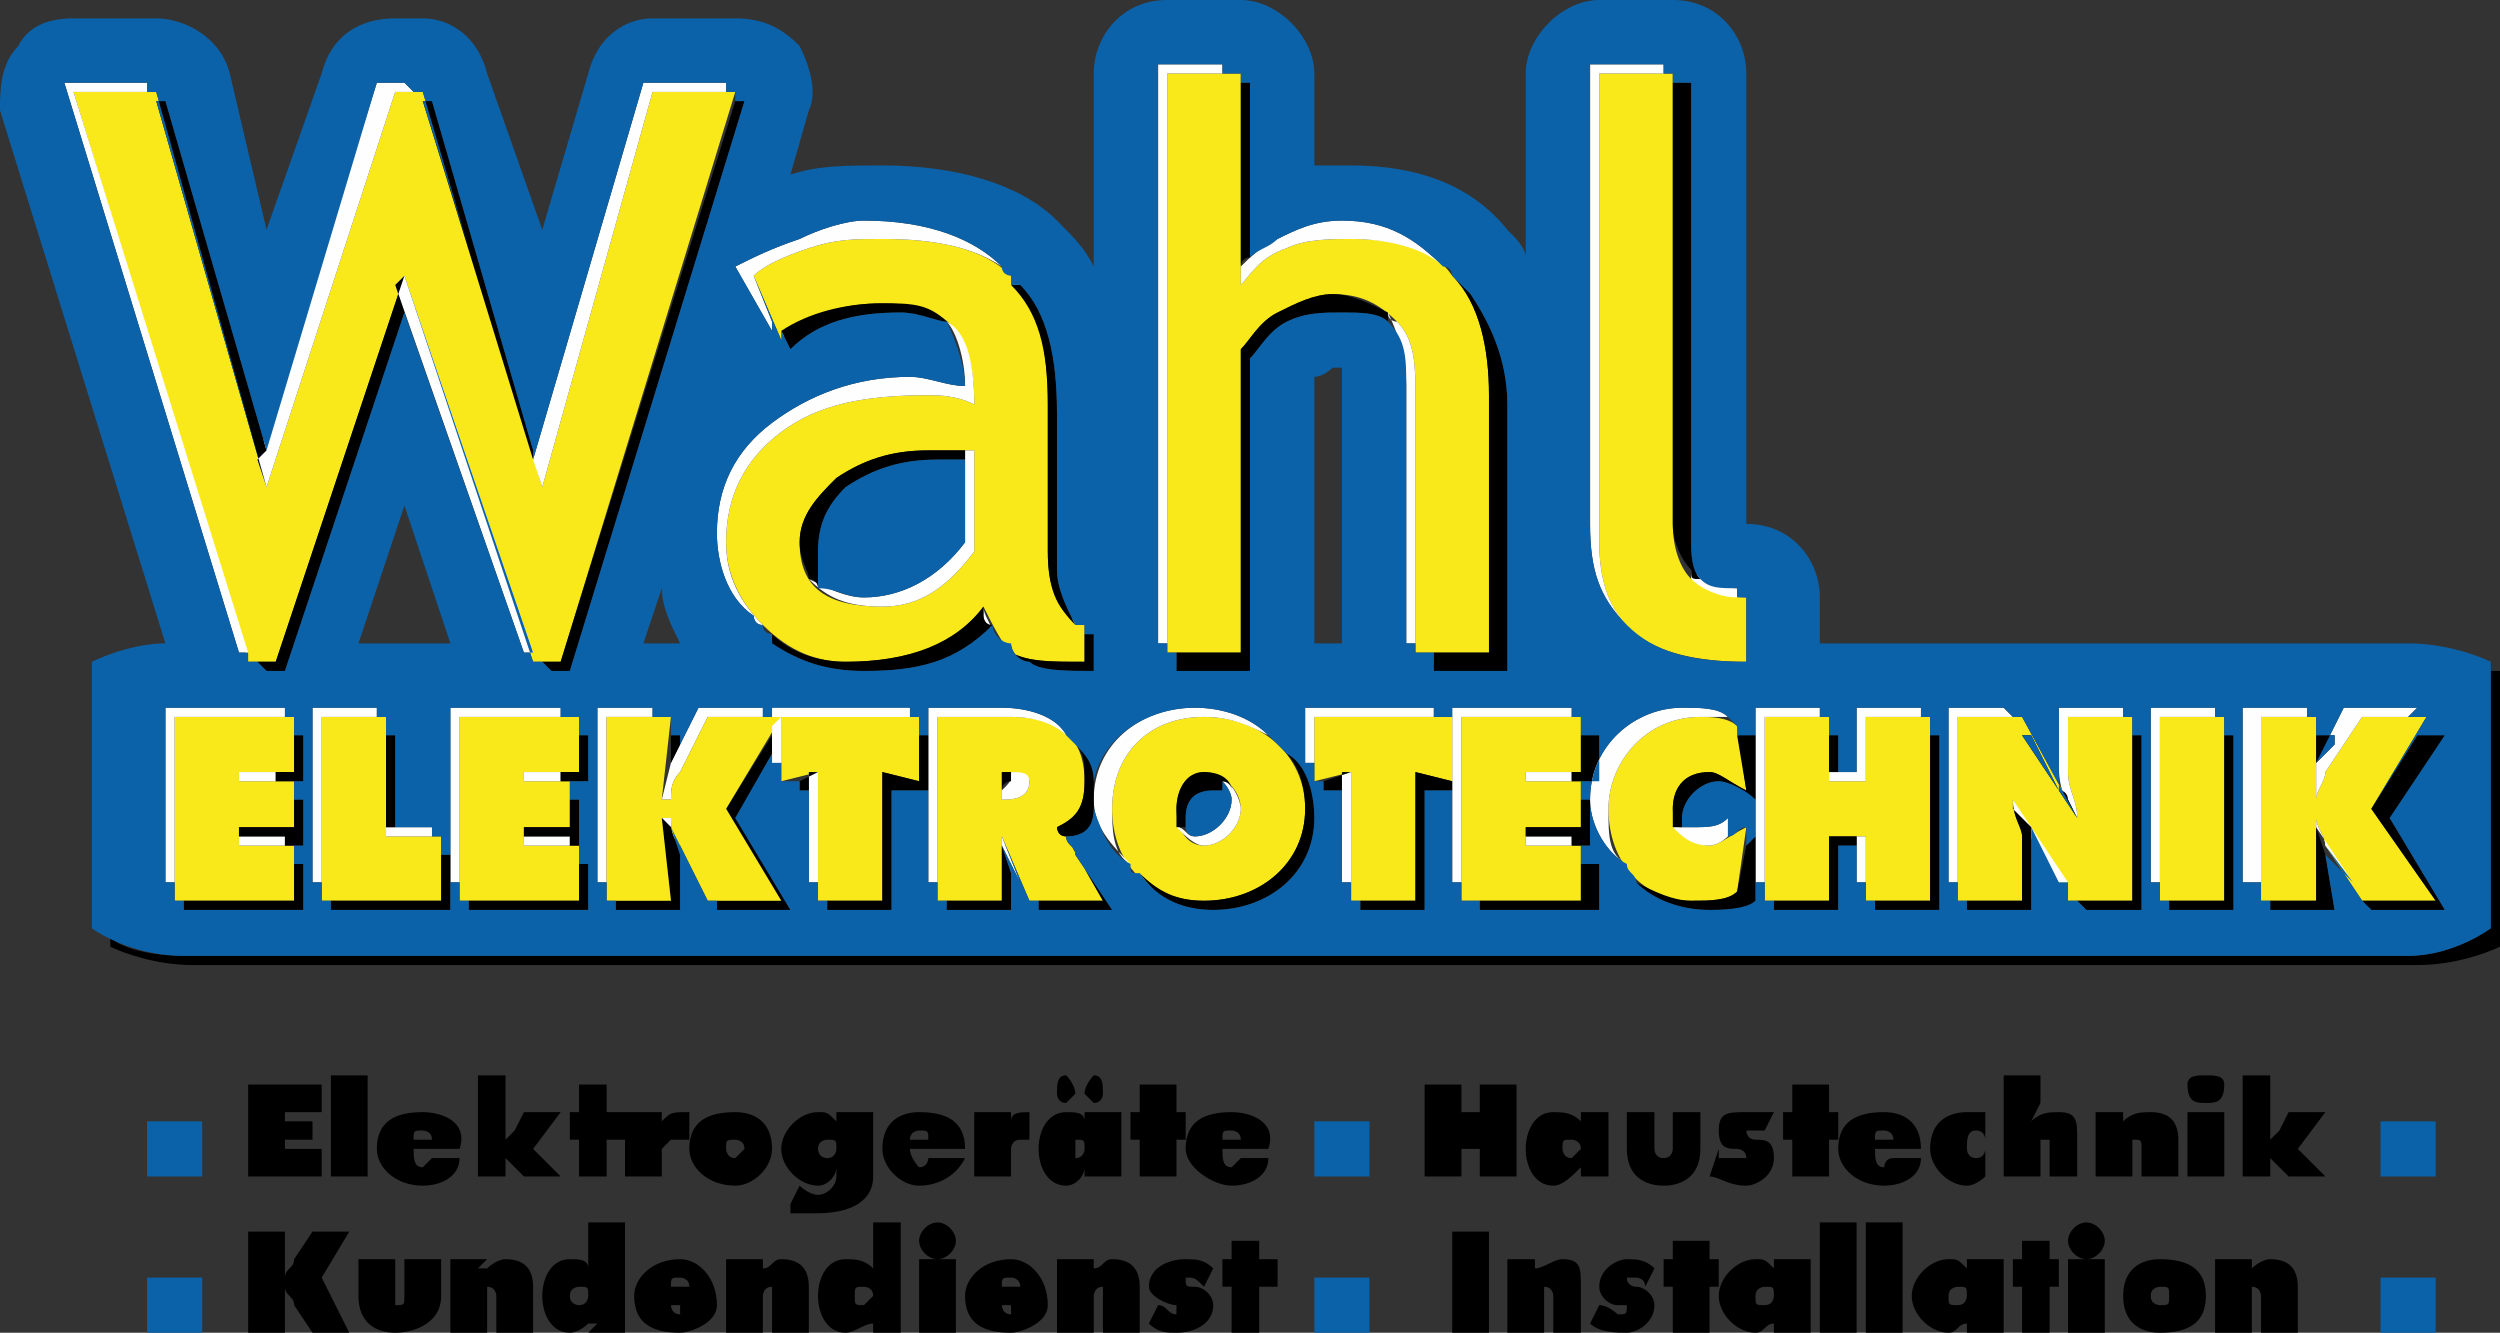 <?xml version="1.0" encoding="UTF-8"?>
<!DOCTYPE svg PUBLIC "-//W3C//DTD SVG 1.1//EN" "http://www.w3.org/Graphics/SVG/1.1/DTD/svg11.dtd">
<!-- Creator: CorelDRAW X7 -->
<svg xmlns="http://www.w3.org/2000/svg" xml:space="preserve" width="272px" height="145px" version="1.1" style="shape-rendering:geometricPrecision; text-rendering:geometricPrecision; image-rendering:optimizeQuality; fill-rule:evenodd; clip-rule:evenodd"
viewBox="0 0 272 145"
 xmlns:xlink="http://www.w3.org/1999/xlink">
 <rect x="0" y="0" width="272" height="145" fill="#333333" stroke="none"/>
 <defs>
  <style type="text/css">
   <![CDATA[
    .fil3 {fill:#FEFEFE;fill-rule:nonzero}
    .fil2 {fill:black;fill-rule:nonzero}
    .fil0 {fill:black;fill-rule:nonzero}
    .fil1 {fill:#F9E91A;fill-rule:nonzero}
    .fil4 {fill:#0B62A9;fill-rule:nonzero}
   ]]>
  </style>
 </defs>
 <g id="Ebene_x0020_1">
  <g id="_799642736">
   <path class="fil0" d="M271 73l0 28c0,0 -4,3 -9,3 -6,0 -237,0 -242,0 -4,0 -7,-1 -8,-2l0 1c0,0 4,2 9,2 5,0 237,0 242,0 5,0 9,-2 9,-2l0 -30c0,0 0,0 -1,0z"/>
   <g>
    <polygon class="fil1" points="61,72 58,72 44,30 30,72 27,72 8,10 17,10 29,53 43,10 46,10 59,53 71,10 80,10 "/>
   </g>
   <polygon class="fil2" points="80,11 61,72 59,72 60,73 62,73 81,11 "/>
   <polygon class="fil3" points="29,53 43,10 45,10 44,9 41,9 28,50 "/>
   <polygon class="fil3" points="59,53 71,10 79,10 79,9 70,9 58,50 "/>
   <polygon class="fil3" points="44,30 43,31 57,71 58,71 "/>
   <g>
    <polygon class="fil2" points="29,49 18,11 17,11 29,53 28,50 "/>
    <polygon class="fil2" points="29,53 30,51 "/>
   </g>
   <polygon class="fil2" points="58,49 47,11 46,11 58,50 "/>
   <g>
    <polygon class="fil2" points="45,32 44,30 45,32 "/>
    <polygon class="fil2" points="43,31 44,30 30,72 28,72 29,73 31,73 44,34 "/>
   </g>
   <polygon class="fil3" points="8,10 16,10 16,9 7,9 26,71 27,71 "/>
   <g>
    <path class="fil1" d="M107 66c-3,4 -8,6 -15,6 -3,0 -6,-1 -9,-4 -2,-2 -4,-5 -4,-9 0,-5 2,-9 6,-12 4,-3 9,-4 16,-4 1,0 3,0 5,1 0,-8 -3,-11 -10,-11 -4,0 -8,1 -11,4l-3 -7c1,-1 3,-2 6,-3 3,-1 5,-1 8,-1 6,0 11,1 14,4 3,3 4,8 4,14l0 16c0,4 1,7 4,8l0 4c-4,0 -6,0 -8,-1 -1,-1 -2,-3 -3,-5zm-1 -17l0 0c-2,0 -4,0 -5,0 -4,0 -7,1 -10,3 -2,2 -4,4 -4,7 0,5 3,7 9,7 4,0 7,-2 10,-6l0 -11z"/>
   </g>
   <path class="fil2" d="M118 69l0 3c-4,0 -6,0 -8,-1 0,0 0,-1 0,-1 0,1 1,2 2,2 1,1 4,1 7,1l0 -4c0,0 -1,0 -1,0z"/>
   <path class="fil3" d="M79 59c0,-5 2,-9 6,-12 4,-3 9,-4 16,-4 1,0 3,0 5,1 0,-5 -1,-8 -3,-9 1,1 2,4 2,7 -2,0 -4,-1 -6,-1 -6,0 -11,2 -15,5 -4,3 -6,7 -6,12 0,3 1,7 4,9 0,0 0,1 1,1 -3,-3 -4,-6 -4,-9z"/>
   <path class="fil3" d="M116 67l0 0c0,0 0,0 0,0 0,0 0,0 0,0z"/>
   <path class="fil3" d="M84 35l-2 -5c1,-1 3,-2 6,-3 3,-1 5,-1 8,-1 6,0 10,1 13,3 0,0 0,0 0,0 -3,-3 -8,-5 -15,-5 -2,0 -5,1 -7,2 -3,1 -5,2 -7,3l4 7c0,-1 0,-1 0,-1z"/>
   <path class="fil3" d="M107 66c0,0 0,1 0,1 0,1 1,1 1,2 0,-1 -1,-2 -1,-3z"/>
   <path class="fil3" d="M96 66c4,0 7,-2 10,-6l0 -11c0,0 -1,0 -1,0l0 10c-3,4 -7,6 -11,6 -2,0 -4,-1 -6,-2 2,2 4,3 8,3z"/>
   <g>
    <path class="fil2" d="M104 36c0,0 0,0 0,0 0,0 0,0 0,0 0,0 0,0 0,0z"/>
    <path class="fil2" d="M98 34c2,0 4,1 5,1 0,0 0,0 0,0 -2,-2 -4,-2 -7,-2 -4,0 -8,1 -11,3l1 2c3,-3 7,-4 12,-4z"/>
    <path class="fil2" d="M104 35c-1,0 -1,0 -1,0 0,0 0,0 1,0z"/>
   </g>
   <path class="fil2" d="M115 62l0 -17c0,-6 -1,-11 -4,-14 0,0 0,0 -1,0 3,3 4,7 4,13l0 16c0,4 1,6 3,8 -1,-2 -2,-4 -2,-6zm1 5l0 0c0,0 0,0 0,0l0 0c0,0 0,0 0,0z"/>
   <g>
    <path class="fil2" d="M108 68c0,0 0,0 -1,-1 1,1 1,1 1,1z"/>
    <path class="fil2" d="M107 67c0,0 0,-1 0,-1 -3,4 -8,6 -15,6 -3,0 -6,-1 -8,-3 0,0 0,0 0,1 3,2 6,3 10,3 6,0 10,-1 14,-5 -1,0 -1,-1 -1,-1z"/>
   </g>
   <path class="fil2" d="M89 64c0,-1 0,-2 0,-4 0,-3 1,-5 3,-7 3,-2 6,-3 10,-3 1,0 2,0 3,0l0 -1c0,0 1,0 1,0 -2,0 -4,0 -5,0 -4,0 -7,1 -10,3 -2,2 -4,4 -4,7 0,2 1,3 1,4 1,0 1,1 1,1z"/>
   <g>
    <path class="fil1" d="M154 71l0 -28c0,-3 0,-6 -2,-8 -2,-2 -4,-3 -7,-3 -2,0 -4,1 -6,2 -2,1 -3,3 -4,4l0 33 -8 0 0 -63 8 0 0 23c1,-1 2,-3 5,-4 2,-1 5,-1 7,-1 5,0 9,1 11,4 3,3 4,8 4,13l0 28 -8 0z"/>
   </g>
   <path class="fil2" d="M160 32c-1,-1 -1,-1 -2,-2 0,0 0,0 0,0 3,3 4,8 4,13l0 28 -6 0 0 2 8 0 0 -29c0,-5 -2,-9 -4,-12z"/>
   <path class="fil3" d="M135 31c1,-1 2,-3 5,-4 2,-1 5,-1 7,-1 4,0 8,1 10,3 -3,-3 -6,-5 -11,-5 -3,0 -5,1 -7,2 -2,1 -3,2 -4,3l0 2z"/>
   <g>
    <path class="fil2" d="M136 9l-1 0 0 20c0,-1 1,-1 1,-1l0 -19z"/>
    <path class="fil2" d="M136 30c0,0 0,0 -1,1 1,-1 1,-1 1,-1z"/>
   </g>
   <path class="fil3" d="M154 70l0 -27c0,-3 0,-6 -2,-8 0,0 -1,0 -1,-1 1,2 2,5 2,8l0 28 1 0z"/>
   <g>
    <path class="fil2" d="M152 35c0,0 0,0 0,0 0,0 0,0 0,0 0,0 0,0 0,0z"/>
    <path class="fil2" d="M151 35c0,0 0,-1 0,-1 0,0 0,1 0,1z"/>
    <path class="fil2" d="M151 34c-2,-1 -4,-2 -6,-2 -2,0 -4,1 -6,2 -2,1 -3,3 -4,4l0 33 -7 0 0 2 8 0 0 -34c1,-1 2,-3 4,-4 2,-1 4,-1 6,-1 2,0 4,0 5,1 0,0 0,-1 0,-1z"/>
   </g>
   <polygon class="fil3" points="127,8 133,8 133,7 126,7 126,70 127,70 "/>
   <g>
    <path class="fil1" d="M174 59l0 -51 8 0 0 49c0,3 1,5 2,6 2,1 4,2 6,2l0 7c-11,0 -16,-4 -16,-13z"/>
   </g>
   <path class="fil3" d="M184 63c1,1 3,2 5,2l0 -1c-2,0 -4,-1 -5,-2 0,1 0,1 0,1z"/>
   <g>
    <path class="fil2" d="M185 63c0,0 0,0 -1,0 1,0 1,0 1,0z"/>
    <path class="fil2" d="M185 63c-1,-1 -1,-3 -1,-4l0 -50 -2 0 0 48c0,2 1,4 2,5 0,1 0,1 1,1z"/>
   </g>
   <path class="fil3" d="M174 59l0 -51 7 0 0 -1 -8 0 0 50c0,5 1,8 4,11 -2,-2 -3,-5 -3,-9z"/>
   <polygon class="fil1" points="19,78 32,78 32,84 26,84 26,85 32,85 32,90 26,90 26,92 32,92 32,98 19,98 "/>
   <polygon class="fil1" points="35,78 42,78 42,91 48,91 48,98 35,98 "/>
   <polygon class="fil1" points="50,78 63,78 63,84 57,84 57,85 62,85 62,90 57,90 57,92 63,92 63,98 50,98 "/>
   <polygon class="fil1" points="85,78 100,78 100,85 96,84 96,98 89,98 89,84 85,85 "/>
   <path class="fil1" d="M102 78l8 0c5,0 8,2 8,7 0,3 -1,4 -3,5l0 0c0,0 0,1 1,1l4 7 -8 0 -3 -7 0 0 0 7 -7 0 0 -20zm7 9l0 0 0 0c1,0 3,0 3,-2 0,-1 -2,-1 -3,-1l0 0 0 3z"/>
   <path class="fil3" d="M112 85c0,-1 -1,-1 -2,-1 0,0 0,0 0,0 0,1 0,1 -1,2l0 1 0 0c1,0 3,0 3,-2z"/>
   <g>
    <path class="fil2" d="M111 84c0,0 0,0 0,1 0,-1 0,-1 0,-1z"/>
    <path class="fil2" d="M110 87c0,0 0,0 0,0 0,0 0,0 0,0z"/>
    <path class="fil2" d="M111 85c0,0 0,0 0,0 0,0 0,0 0,0 0,0 0,0 0,0z"/>
    <path class="fil2" d="M111 84c0,0 0,0 0,0 0,0 0,0 0,0z"/>
    <path class="fil2" d="M110 85l0 0 0 0c0,0 0,-1 0,-1 0,0 0,0 0,0 0,0 0,0 -1,0l0 0 0 2c0,-1 1,-1 1,-1z"/>
    <path class="fil2" d="M111 84c0,0 -1,0 -1,0 0,0 1,0 1,0z"/>
   </g>
   <path class="fil3" d="M102 78l8 0c3,0 5,1 6,2 -1,-2 -4,-3 -7,-3l-8 0 0 19 1 0 0 -18z"/>
   <polygon class="fil3" points="109,91 109,91 109,92 111,96 111,96 "/>
   <polygon class="fil2" points="109,92 109,98 103,98 103,99 110,99 110,95 "/>
   <path class="fil1" d="M142 88c0,6 -5,10 -11,10 -6,0 -10,-4 -10,-10 0,-6 4,-10 10,-10 6,0 11,4 11,10zm-14 0l0 0c0,2 1,4 3,4 2,0 4,-2 4,-4 0,-2 -2,-4 -4,-4 -2,0 -3,2 -3,4z"/>
   <g>
    <path class="fil2" d="M140 82c1,1 2,3 2,6 0,6 -5,10 -11,10 -3,0 -5,-1 -7,-3 2,3 5,4 8,4 6,0 11,-4 11,-10 0,-3 -1,-6 -3,-7z"/>
   </g>
   <polygon class="fil1" points="159,78 172,78 172,84 166,84 166,85 172,85 172,90 166,90 166,92 172,92 172,98 159,98 "/>
   <path class="fil1" d="M190 86c-2,-1 -3,-2 -4,-2 -3,0 -4,2 -4,4 0,2 2,4 4,4 1,0 2,-1 4,-2l-1 7c-1,1 -3,1 -5,1 -5,0 -9,-4 -9,-10 0,-5 4,-10 10,-10 1,0 3,0 4,1l1 7z"/>
   <polygon class="fil1" points="192,78 199,78 199,85 203,85 203,78 210,78 210,98 203,98 203,91 199,91 199,98 192,98 "/>
   <polygon class="fil2" points="210,80 210,98 204,98 204,99 211,99 211,80 "/>
   <path class="fil1" d="M213 78l7 0 6 11 0 0c0,-2 -1,-3 -1,-5l0 -6 7 0 0 20 -7 0 -6 -11 0 0c0,2 1,3 1,4l0 7 -7 0 0 -20z"/>
   <polygon class="fil2" points="232,80 232,98 226,98 227,99 233,99 233,80 "/>
   <polygon class="fil1" points="235,78 242,78 242,98 235,98 "/>
   <polygon class="fil2" points="242,80 242,98 236,98 236,99 243,99 243,80 "/>
   <path class="fil1" d="M246 78l6 0 0 9 0 0c0,-1 1,-2 1,-3l4 -6 7 0 -6 10 7 10 -8 0 -4 -6c0,-1 -1,-2 -1,-3l0 0 0 9 -6 0 0 -20z"/>
   <polygon class="fil2" points="260,89 266,80 263,80 258,88 265,98 257,98 258,99 266,99 "/>
   <polygon class="fil2" points="32,94 32,98 20,98 20,99 33,99 33,94 "/>
   <polygon class="fil3" points="30,84 26,84 26,85 30,85 "/>
   <polygon class="fil3" points="19,78 31,78 31,77 18,77 18,96 19,96 "/>
   <polygon class="fil3" points="26,91 26,92 31,92 31,91 "/>
   <polygon class="fil2" points="32,80 32,84 26,84 26,84 30,84 30,85 33,85 33,80 "/>
   <polygon class="fil2" points="32,87 32,90 26,90 26,91 31,91 31,92 33,92 33,87 "/>
   <polygon class="fil3" points="42,91 47,91 47,90 42,90 "/>
   <polygon class="fil3" points="35,78 41,78 41,77 34,77 34,96 35,96 "/>
   <polygon class="fil2" points="63,94 63,98 51,98 51,99 64,99 64,94 "/>
   <polygon class="fil3" points="61,84 57,84 57,85 61,85 "/>
   <polygon class="fil3" points="50,78 61,78 61,77 49,77 49,96 50,96 "/>
   <polygon class="fil2" points="43,80 42,80 42,90 43,90 "/>
   <polygon class="fil2" points="49,96 49,93 48,93 48,98 36,98 36,99 49,99 49,96 "/>
   <polygon class="fil3" points="57,91 57,92 62,92 62,91 "/>
   <polygon class="fil2" points="63,80 63,84 57,84 57,84 61,84 61,85 64,85 64,80 "/>
   <polygon class="fil2" points="62,87 62,90 57,90 57,91 62,91 62,92 63,92 63,87 "/>
   <path class="fil3" d="M72 87l1 0c0,-1 0,-2 1,-3l3 -6 6 0 0 -1 -7 0 -3 6 -1 4z"/>
   <polygon class="fil3" points="66,78 71,78 71,77 65,77 65,96 66,96 "/>
   <path class="fil3" d="M74 92c-1,-1 -1,-2 -1,-3l-1 0 1 1c0,0 0,0 0,0l3 6 0 0 -2 -4z"/>
   <polygon class="fil2" points="74,81 74,80 73,80 73,83 "/>
   <g>
    <path class="fil2" d="M74 92l0 0c0,0 0,0 0,0 0,0 0,0 0,0z"/>
    <path class="fil2" d="M73 90c0,0 0,0 0,0 0,0 0,0 0,0z"/>
    <path class="fil2" d="M73 90c0,0 0,0 0,0l-1 -1 1 9 -6 0 0 1 7 0 0 -6 -1 -3z"/>
   </g>
   <polygon class="fil3" points="85,78 99,78 99,77 84,77 84,83 85,83 "/>
   <g>
    <polygon class="fil2" points="84,82 84,80 84,80 79,88 85,98 78,98 78,99 86,99 80,89 "/>
   </g>
   <polygon class="fil3" points="89,84 88,84 88,96 89,96 "/>
   <polygon class="fil2" points="88,84 89,84 87,85 87,86 88,86 "/>
   <path class="fil3" d="M131 92c2,0 4,-2 4,-4 0,-1 -1,-3 -2,-3 0,0 1,1 1,2 0,2 -2,4 -4,4 -1,0 -1,-1 -2,-1 1,1 2,2 3,2z"/>
   <g>
    <path class="fil2" d="M128 90c0,0 0,1 1,1 -1,0 -1,-1 -1,-1z"/>
    <path class="fil2" d="M129 90c0,0 0,0 0,-1 0,-2 1,-3 3,-3 1,0 1,0 1,0 0,-1 0,-1 0,-1 1,0 1,1 1,1 0,0 0,0 0,0 0,-1 -1,-2 -3,-2 -2,0 -3,2 -3,4 0,1 0,2 0,2 0,0 1,0 1,0z"/>
   </g>
   <path class="fil3" d="M121 88c0,-6 4,-10 10,-10 3,0 5,1 7,2 -2,-2 -5,-3 -8,-3 -6,0 -11,4 -11,10 0,3 2,5 4,7 -2,-1 -2,-4 -2,-6z"/>
   <path class="fil2" d="M116 91l0 0c2,0 3,-1 3,-3 0,0 0,-1 0,-1 0,-1 0,-2 0,-2 0,-2 -1,-3 -2,-4 1,1 1,2 1,4 0,3 -1,4 -3,5l0 0c0,0 0,1 1,1l4 7 -7 0 0 1 8 0 -4 -6c0,-1 -1,-1 -1,-2z"/>
   <polygon class="fil2" points="172,94 172,98 161,98 161,99 174,99 174,94 "/>
   <polygon class="fil3" points="171,84 166,84 166,85 171,85 "/>
   <polygon class="fil3" points="166,91 166,92 171,92 171,91 "/>
   <polygon class="fil2" points="172,80 172,84 166,84 166,84 171,84 171,85 174,85 174,80 "/>
   <polygon class="fil2" points="172,87 172,90 166,90 166,91 171,91 171,92 173,92 173,87 "/>
   <polygon class="fil3" points="159,78 171,78 171,77 158,77 158,96 159,96 "/>
   <path class="fil3" d="M182 90c1,1 2,2 4,2 1,0 2,-1 2,-1l0 -2c-1,1 -2,1 -4,1 0,0 -1,0 -2,0z"/>
   <path class="fil3" d="M175 88c0,-5 4,-10 10,-10 1,0 2,0 3,0l0 0c-1,-1 -3,-1 -5,-1 -5,0 -10,4 -10,10 0,3 2,6 4,7 -2,-1 -2,-3 -2,-6z"/>
   <polygon class="fil3" points="199,85 203,85 203,78 209,78 209,77 202,77 202,84 199,84 "/>
   <polygon class="fil3" points="192,78 198,78 198,77 191,77 191,96 192,96 "/>
   <g>
    <path class="fil2" d="M182 90c0,0 1,0 1,1 0,-1 -1,-1 -1,-1z"/>
    <path class="fil2" d="M182 90c0,0 0,0 0,0 0,0 0,0 0,0 0,0 0,0 0,0z"/>
    <path class="fil2" d="M191 87l0 -7c-1,0 -1,0 -2,0l1 6c-2,-1 -3,-2 -4,-2 -3,0 -4,2 -4,4 0,1 0,1 0,2 1,0 1,0 1,0 0,0 0,0 0,-1 0,-2 2,-4 4,-4 1,0 3,1 4,2l0 0z"/>
   </g>
   <path class="fil2" d="M191 91c-1,1 -1,1 -1,1l-1 5c-1,1 -3,1 -5,1 -2,0 -4,-1 -6,-2 2,2 5,3 8,3 1,0 4,0 5,-1l0 -6 0 -1z"/>
   <polygon class="fil3" points="203,91 202,91 202,96 203,96 "/>
   <polygon class="fil2" points="200,80 199,80 199,84 200,84 "/>
   <polygon class="fil2" points="202,91 199,91 199,98 193,98 193,99 200,99 200,92 202,92 "/>
   <path class="fil3" d="M226 89l0 0c0,-2 -1,-3 -1,-5l0 -6 6 0 0 -1 -7 0 0 6c0,1 0,3 1,4l1 2z"/>
   <g>
    <path class="fil2" d="M224 86l-3 -6 -1 0 6 9 -1 -2c0,0 0,-1 -1,-1z"/>
    <path class="fil2" d="M226 88c0,0 0,1 0,1 0,0 0,-1 0,-1z"/>
   </g>
   <path class="fil3" d="M219 87l0 0c0,1 0,1 0,1l5 8 1 0 -6 -9z"/>
   <g>
    <path class="fil2" d="M219 88c0,0 0,0 0,-1 0,2 1,3 1,4l0 7 -6 0 0 1 7 0 0 -6c0,-1 0,-2 0,-3l-2 -2z"/>
    <path class="fil2" d="M220 89l-1 -2 1 2c0,0 0,0 0,0z"/>
   </g>
   <polygon class="fil3" points="213,78 219,78 218,77 212,77 212,96 213,96 "/>
   <polygon class="fil3" points="235,78 241,78 241,77 234,77 234,96 235,96 "/>
   <polygon class="fil3" points="246,78 251,78 251,77 244,77 244,96 246,96 "/>
   <path class="fil3" d="M252 87l0 0c0,-1 1,-2 1,-3l4 -6 5 0 1 -1 -8 0 -3 6 0 4z"/>
   <polygon class="fil2" points="254,81 254,80 252,80 252,83 "/>
   <path class="fil3" d="M253 92c0,-1 -1,-2 -1,-3l0 0 0 1c0,0 0,0 0,0l4 6 0 0 -3 -4z"/>
   <g>
    <path class="fil2" d="M253 90c0,0 0,0 0,0 0,0 0,0 0,0z"/>
    <path class="fil2" d="M252 90c0,0 0,0 0,0l0 8 -5 0 0 1 7 0 -1 -6 -1 -3z"/>
   </g>
   <g>
    <polygon class="fil0" points="27,118 35,118 35,121 31,121 31,122 34,122 34,124 31,124 31,125 35,125 35,128 27,128 "/>
    <polygon class="fil0" points="36,117 40,117 40,128 36,128 "/>
    <path class="fil0" d="M45 125c0,1 0,2 1,2 0,0 1,-1 1,-1l3 0c0,2 -2,3 -4,3 -3,0 -5,-2 -5,-4 0,-3 2,-4 5,-4 2,0 5,1 4,4l-5 0zm2 -1l0 0c0,-1 -1,-1 -1,-1 -1,0 -1,0 -1,1l2 0z"/>
    <polygon class="fil0" points="52,117 55,117 55,124 55,124 56,123 57,121 61,121 58,125 61,128 57,128 55,126 55,126 55,128 52,128 "/>
    <polygon class="fil0" points="66,121 68,121 68,124 66,124 66,128 63,128 63,124 62,124 62,121 63,121 63,118 66,118 "/>
    <path class="fil0" d="M75 124c-1,0 -1,0 -2,0 0,0 -1,1 -1,1l0 3 -4 0 0 -7 4 0 0 1 0 0c1,-1 1,-1 3,-1l0 3z"/>
    <path class="fil0" d="M84 125c0,2 -2,4 -4,4 -3,0 -5,-2 -5,-4 0,-3 2,-4 5,-4 2,0 4,1 4,4zm-5 0l0 0c0,0 0,1 1,1 0,0 1,-1 1,-1 0,-1 -1,-1 -1,-1 -1,0 -1,0 -1,1z"/>
    <path class="fil0" d="M95 128c0,3 -3,4 -6,4 -1,0 -2,0 -3,0l0 -1 1 -2c0,0 1,1 2,1 1,0 2,-1 2,-2l0 -1 0 0c0,1 -1,2 -2,2 -2,0 -4,-2 -4,-4 0,-2 2,-4 4,-4 1,0 1,0 2,1l0 0 0 -1 4 0 0 7zm-5 -2l0 0c1,0 1,-1 1,-1 0,-1 0,-1 -1,-1 0,0 -1,0 -1,1 0,0 0,1 1,1z"/>
    <path class="fil0" d="M99 125c0,1 1,2 1,2 1,0 1,-1 1,-1l4 0c-1,2 -3,3 -5,3 -2,0 -4,-2 -4,-4 0,-3 2,-4 4,-4 3,0 5,1 5,4l-6 0zm2 -1l0 0c0,-1 0,-1 -1,-1 0,0 -1,0 -1,1l2 0z"/>
    <path class="fil0" d="M112 124c0,0 0,0 -1,0 -1,0 -1,1 -1,1l0 3 -4 0 0 -7 4 0 0 1 0 0c0,-1 1,-1 2,-1l0 3z"/>
    <path class="fil0" d="M118 127l0 0c0,1 -1,2 -2,2 -2,0 -3,-2 -3,-4 0,-2 1,-4 3,-4 1,0 2,0 2,1l0 0 0 -1 4 0 0 7 -4 0 0 -1zm-1 -8l0 0c0,0 -1,1 -1,1 -1,0 -1,-1 -1,-1 0,-1 0,-2 1,-2 0,0 1,1 1,2zm0 7l0 0c1,0 1,-1 1,-1 0,-1 0,-1 -1,-1 0,0 0,0 0,1 0,0 0,1 0,1zm3 -7l0 0c0,0 0,1 -1,1 0,0 -1,-1 -1,-1 0,-1 1,-2 1,-2 1,0 1,1 1,2z"/>
    <polygon class="fil0" points="128,121 129,121 129,124 128,124 128,128 124,128 124,124 123,124 123,121 124,121 124,118 128,118 "/>
    <path class="fil0" d="M133 125c0,1 0,2 1,2 0,0 1,-1 1,-1l3 0c0,2 -2,3 -4,3 -2,0 -5,-2 -5,-4 0,-3 2,-4 5,-4 2,0 5,1 4,4l-5 0zm2 -1l0 0c0,-1 -1,-1 -1,-1 -1,0 -1,0 -1,1l2 0z"/>
   </g>
   <g>
    <path class="fil0" d="M27 134l4 0 0 5 0 0c0,-1 1,-1 1,-2l2 -3 4 0 -3 5 3 6 -4 0 -2 -3c0,-1 -1,-1 -1,-2l0 0 0 5 -4 0 0 -11z"/>
    <path class="fil0" d="M43 137l0 4c0,1 0,1 0,1 1,0 1,0 1,-1l0 -4 4 0 0 4c0,3 -3,4 -5,4 -2,0 -4,-1 -4,-4l0 -4 4 0z"/>
    <path class="fil0" d="M52 138l1 0c0,0 1,-1 2,-1 2,0 3,1 3,3l0 5 -4 0 0 -4c0,0 0,-1 -1,-1 0,0 0,1 0,1l0 4 -4 0 0 -8 4 0 -1 1z"/>
    <path class="fil0" d="M65 144l-1 0c0,0 -1,1 -2,1 -2,0 -3,-2 -3,-4 0,-2 1,-4 3,-4 1,0 2,0 2,1l0 0 0 -2 0 -3 4 0 0 12 -4 0 1 -1zm-3 -3l0 0c0,1 1,1 1,1 1,0 1,-1 1,-1 0,-1 0,-1 -1,-1 0,0 -1,0 -1,1z"/>
    <path class="fil0" d="M73 142c0,0 0,1 1,1 0,0 0,0 0,-1l4 0c0,2 -3,3 -4,3 -3,0 -5,-1 -5,-4 0,-2 2,-4 5,-4 2,0 4,2 4,5l-5 0zm2 -2l0 0c0,-1 -1,-1 -1,-1 -1,0 -1,0 -1,1l2 0z"/>
    <path class="fil0" d="M83 138l0 0c1,0 1,-1 2,-1 2,0 3,1 3,3l0 5 -4 0 0 -4c0,0 0,-1 0,-1 -1,0 -1,1 -1,1l0 4 -4 0 0 -8 4 0 0 1z"/>
    <path class="fil0" d="M95 144l0 0c-1,0 -2,1 -3,1 -2,0 -3,-2 -3,-4 0,-2 1,-4 3,-4 1,0 2,0 3,1l0 0 0 -2 0 -3 3 0 0 12 -3 0 0 -1zm-2 -3l0 0c0,1 0,1 1,1 0,0 1,-1 1,-1 0,-1 -1,-1 -1,-1 -1,0 -1,0 -1,1z"/>
    <path class="fil0" d="M104 135c0,1 -1,2 -2,2 -1,0 -2,-1 -2,-2 0,-1 1,-2 2,-2 1,0 2,1 2,2zm-4 2l0 0 4 0 0 8 -4 0 0 -8z"/>
    <path class="fil0" d="M109 142c0,0 0,1 1,1 0,0 0,0 0,-1l4 0c0,2 -3,3 -4,3 -3,0 -5,-1 -5,-4 0,-2 2,-4 5,-4 2,0 4,2 4,5l-5 0zm2 -2l0 0c0,-1 -1,-1 -1,-1 -1,0 -1,0 -1,1l2 0z"/>
    <path class="fil0" d="M119 138l0 0c1,0 1,-1 2,-1 2,0 3,1 3,3l0 5 -4 0 0 -4c0,0 0,-1 0,-1 -1,0 -1,1 -1,1l0 4 -4 0 0 -8 4 0 0 1z"/>
    <path class="fil0" d="M126 142l0 0c1,0 1,1 2,1 0,0 0,0 0,-1 0,0 0,0 0,0 -1,0 -3,-1 -3,-2 0,-2 2,-3 4,-3 1,0 2,0 3,1l-1 2c-1,-1 -1,-1 -2,-1 0,0 0,0 0,0 0,1 0,1 1,1 1,0 2,1 2,2 0,2 -2,3 -4,3 -1,0 -2,0 -3,-1l1 -2z"/>
    <polygon class="fil0" points="137,137 139,137 139,140 137,140 137,145 134,145 134,140 133,140 133,137 134,137 134,135 137,135 "/>
   </g>
   <g>
    <polygon class="fil0" points="155,118 159,118 159,121 161,121 161,118 165,118 165,128 161,128 161,125 159,125 159,128 155,128 "/>
    <path class="fil0" d="M172 127l0 0c-1,1 -2,2 -3,2 -2,0 -3,-2 -3,-4 0,-2 1,-4 3,-4 1,0 2,0 3,1l0 0 0 -1 3 0 0 7 -3 0 0 -1zm-1 -1l0 0c0,0 1,-1 1,-1 0,-1 -1,-1 -1,-1 -1,0 -1,0 -1,1 0,0 0,1 1,1z"/>
    <path class="fil0" d="M180 121l0 4c0,0 0,1 1,1 1,0 1,-1 1,-1l0 -4 3 0 0 4c0,3 -2,4 -4,4 -2,0 -4,-1 -4,-4l0 -4 3 0z"/>
    <path class="fil0" d="M187 125l0 1c1,0 2,0 2,0 0,0 1,0 1,0 0,-1 -1,-1 -1,-1 -1,0 -2,0 -2,-2 0,-2 1,-2 3,-2 1,0 2,0 3,0l-1 2c0,0 -1,0 -2,0 0,0 0,0 0,0 0,0 0,1 1,1 1,0 2,0 2,2 0,2 -2,3 -3,3 -2,0 -3,-1 -4,-1l1 -3z"/>
    <polygon class="fil0" points="199,121 200,121 200,124 199,124 199,128 195,128 195,124 194,124 194,121 195,121 195,118 199,118 "/>
    <path class="fil0" d="M204 125c0,1 0,2 1,2 0,0 0,-1 1,-1l3 0c0,2 -2,3 -4,3 -3,0 -5,-2 -5,-4 0,-3 2,-4 5,-4 2,0 4,1 4,4l-5 0zm2 -1l0 0c0,-1 -1,-1 -1,-1 -1,0 -1,0 -1,1l2 0z"/>
    <path class="fil0" d="M216 124c0,0 0,-1 -1,-1 -1,0 -1,1 -1,2 0,0 0,1 1,1 1,0 1,-1 1,-1l0 3c0,0 -1,1 -2,1 -2,0 -4,-2 -4,-4 0,-3 2,-4 4,-4 1,0 2,0 2,0l0 3z"/>
    <path class="fil0" d="M218 117l4 0 0 3 -1 2 0 0c1,-1 2,-1 3,-1 2,0 2,1 2,3l0 4 -3 0 0 -4c0,0 0,0 -1,0 0,0 0,0 0,0l0 4 -4 0 0 -11z"/>
    <path class="fil0" d="M231 122l0 0c1,-1 2,-1 3,-1 2,0 3,1 3,3l0 4 -4 0 0 -3c0,-1 0,-1 -1,-1 0,0 0,0 0,1l0 3 -4 0 0 -7 3 0 0 1z"/>
    <path class="fil0" d="M242 118c0,2 -1,2 -2,2 -1,0 -2,0 -2,-2 0,-1 1,-1 2,-1 1,0 2,0 2,1zm-4 3l0 0 4 0 0 7 -4 0 0 -7z"/>
    <polygon class="fil0" points="244,117 247,117 247,124 247,124 248,123 249,121 253,121 250,125 253,128 249,128 247,126 247,126 247,128 244,128 "/>
   </g>
   <g>
    <polygon class="fil0" points="158,134 162,134 162,145 158,145 "/>
    <path class="fil0" d="M167 138l0 0c1,0 2,-1 3,-1 2,0 2,1 2,3l0 5 -3 0 0 -4c0,0 0,-1 -1,-1 0,0 0,1 0,1l0 4 -4 0 0 -8 3 0 0 1z"/>
    <path class="fil0" d="M174 142l0 0c1,0 2,1 2,1 1,0 1,0 1,-1 0,0 -1,0 -1,0 -1,0 -2,-1 -2,-2 0,-2 2,-3 3,-3 1,0 2,0 3,1l-1 2c0,-1 -1,-1 -1,-1 -1,0 -1,0 -1,0 0,1 1,1 1,1 1,0 2,1 2,2 0,2 -2,3 -3,3 -1,0 -3,0 -4,-1l1 -2z"/>
    <polygon class="fil0" points="186,137 187,137 187,140 186,140 186,145 182,145 182,140 181,140 181,137 182,137 182,135 186,135 "/>
    <path class="fil0" d="M193 144l0 0c-1,0 -1,1 -2,1 -2,0 -4,-2 -4,-4 0,-2 2,-4 4,-4 1,0 1,0 2,1l0 0 0 -1 4 0 0 8 -4 0 0 -1zm-1 -2l0 0c1,0 1,-1 1,-1 0,-1 0,-1 -1,-1 0,0 -1,0 -1,1 0,1 0,1 1,1z"/>
    <polygon class="fil0" points="198,133 202,133 202,145 198,145 "/>
    <polygon class="fil0" points="203,133 207,133 207,145 203,145 "/>
    <path class="fil0" d="M214 144l0 0c-1,0 -1,1 -2,1 -2,0 -4,-2 -4,-4 0,-2 2,-4 4,-4 1,0 1,0 2,1l0 0 0 -1 4 0 0 8 -4 0 0 -1zm-1 -2l0 0c1,0 1,-1 1,-1 0,-1 0,-1 -1,-1 0,0 -1,0 -1,1 0,1 0,1 1,1z"/>
    <polygon class="fil0" points="223,137 224,137 224,140 223,140 223,145 220,145 220,140 219,140 219,137 220,137 220,135 223,135 "/>
    <path class="fil0" d="M229 135c0,1 -1,2 -2,2 -1,0 -2,-1 -2,-2 0,-1 1,-2 2,-2 1,0 2,1 2,2zm-4 2l0 0 4 0 0 8 -4 0 0 -8z"/>
    <path class="fil0" d="M240 141c0,3 -2,4 -5,4 -2,0 -4,-1 -4,-4 0,-3 2,-4 4,-4 3,0 5,1 5,4zm-6 0l0 0c0,1 1,1 1,1 1,0 1,0 1,-1 0,-1 0,-1 -1,-1 0,0 -1,0 -1,1z"/>
    <path class="fil0" d="M245 138l0 0c0,0 1,-1 2,-1 2,0 3,1 3,3l0 5 -4 0 0 -4c0,0 0,-1 -1,-1 0,0 0,1 0,1l0 4 -4 0 0 -8 4 0 0 1z"/>
   </g>
   <polygon class="fil4" points="22,122 16,122 16,128 22,128 "/>
   <polygon class="fil4" points="22,139 16,139 16,145 22,145 "/>
   <polygon class="fil4" points="149,122 143,122 143,128 149,128 "/>
   <polygon class="fil4" points="149,139 143,139 143,145 149,145 "/>
   <polygon class="fil4" points="265,122 259,122 259,128 265,128 "/>
   <polygon class="fil4" points="265,139 259,139 259,145 265,145 "/>
   <polygon class="fil1" points="143,78 158,78 158,85 154,84 154,98 147,98 147,84 143,85 "/>
   <polygon class="fil2" points="158,80 158,85 154,84 154,98 148,98 148,99 155,99 155,86 158,86 158,80 "/>
   <polygon class="fil3" points="143,78 156,78 156,77 142,77 142,83 143,83 "/>
   <polygon class="fil3" points="147,84 146,84 146,96 147,96 "/>
   <polygon class="fil2" points="146,84 147,84 144,85 144,86 146,86 "/>
   <polygon class="fil2" points="101,80 100,80 100,85 96,84 96,98 90,98 90,99 97,99 97,86 101,86 "/>
   <path class="fil1" d="M66 78l7 0 -1 9 1 0c0,-1 0,-2 1,-3l3 -6 8 0 -6 10 6 10 -8 0 -3 -6c-1,-1 -1,-2 -1,-3l-1 0 1 9 -7 0 0 -20z"/>
   <polygon class="fil3" points="84,77 84,78 85,78 84,79 84,83 85,83 85,78 99,78 99,77 "/>
   <g>
    <path class="fil4" d="M103 35c-1,-1 -2,-1 -3,-2 1,1 2,1 3,2 0,0 0,0 0,0z"/>
    <path class="fil4" d="M110 85l0 0c0,0 0,0 0,0l0 0z"/>
    <path class="fil4" d="M110 84c0,0 0,0 0,0 0,0 0,0 0,0z"/>
    <path class="fil4" d="M128 89c0,1 0,1 0,1 0,0 0,0 0,0 0,0 0,0 0,-1z"/>
    <polygon class="fil4" points="84,80 84,79 84,80 "/>
    <path class="fil4" d="M109 84c1,0 1,0 1,0 0,0 0,0 -1,0z"/>
    <path class="fil4" d="M92 53c-2,2 -3,4 -3,7 0,2 0,3 0,4 2,0 3,1 5,1 4,0 8,-2 11,-6l0 -9c-1,0 -2,0 -3,0 -4,0 -7,1 -10,3z"/>
    <path class="fil4" d="M86 36c0,0 0,0 0,0 0,0 0,0 0,0z"/>
    <path class="fil4" d="M151 34c-1,0 -2,-1 -3,-1 1,0 2,1 3,1z"/>
    <path class="fil4" d="M104 36c0,-1 -1,-1 -1,-1 0,0 1,0 1,1 0,0 0,0 0,0z"/>
    <path class="fil4" d="M105 38c0,0 0,-1 0,-1 0,0 0,1 0,1z"/>
    <path class="fil4" d="M104 36c0,0 0,0 1,1 -1,-1 -1,-1 -1,-1 0,0 0,0 0,0 0,0 0,0 0,0z"/>
    <path class="fil4" d="M103 35c0,0 0,0 0,0 0,0 0,0 0,0z"/>
    <path class="fil4" d="M183 91c0,0 0,0 1,0 -1,0 -1,0 -1,0z"/>
    <path class="fil4" d="M182 89c0,0 0,1 0,1 0,0 0,-1 0,-1z"/>
    <path class="fil4" d="M183 90c0,0 0,0 -1,0 1,0 1,0 1,0z"/>
    <path class="fil4" d="M182 90c1,0 1,0 1,0 0,0 0,0 -1,0 0,0 0,0 0,0z"/>
    <path class="fil4" d="M133 86c0,0 0,0 -1,0 -2,0 -3,1 -3,3 0,1 0,1 0,1 0,1 1,1 1,1 2,0 4,-2 4,-4 0,-1 -1,-2 -1,-2 0,0 0,0 0,1z"/>
    <path class="fil4" d="M183 89c0,1 0,1 0,1 1,0 1,0 1,0 2,0 3,0 4,-1l0 2c1,0 1,-1 2,-1l0 2c0,0 0,0 1,-1l0 -4c-1,-1 -3,-2 -4,-2 -2,0 -4,2 -4,4z"/>
    <path class="fil4" d="M134 86c0,0 0,0 0,0 0,0 0,0 0,0 0,0 0,0 0,0z"/>
    <path class="fil4" d="M128 90c0,1 1,1 1,1 0,0 -1,0 -1,-1z"/>
    <path class="fil4" d="M262 70c-2,0 -29,0 -64,0l0 -5c0,-4 -3,-8 -8,-8l0 -49c0,-4 -3,-8 -8,-8l-8 0c-4,0 -8,4 -8,8l0 20c0,-1 -1,-2 -2,-3 -4,-5 -10,-7 -17,-7 -1,0 -3,0 -4,0l0 -10c0,-4 -4,-8 -8,-8l-8 0c-5,0 -8,4 -8,8l0 21c-1,-2 -2,-3 -4,-5 -4,-4 -11,-6 -19,-6 -4,0 -7,0 -10,1l2 -7c1,-2 0,-5 -1,-7 -2,-2 -4,-3 -7,-3l-9 0c-3,0 -6,2 -7,6l-5 17 -6 -17c-1,-4 -4,-6 -7,-6l-3 0c-4,0 -7,2 -8,6l-6 17 -4 -17c-1,-4 -5,-6 -8,-6l-9 0c-3,0 -5,1 -6,3 -2,2 -2,5 -2,7l18 58c-4,0 -8,2 -8,2l0 29c0,0 4,3 10,3 5,0 236,0 242,0 5,0 9,-3 9,-3l0 -29c0,0 -4,-2 -9,-2zm-89 -63l0 0 8 0 0 1 1 0 0 1 2 0 0 50c0,1 0,3 1,4 1,1 2,1 4,1l0 1c0,0 0,0 1,0l0 7c-6,0 -10,-1 -13,-4 -3,-3 -4,-6 -4,-11l0 -50zm-47 0l0 0 7 0 0 1 2 0 0 1 1 0 0 19c1,-1 2,-1 3,-2 2,-1 4,-2 7,-2 5,0 8,2 11,5 1,0 1,1 1,1 1,1 1,1 2,2 2,3 4,7 4,12l0 29 -8 0 0 -2 -2 0 0 -1 -1 0 0 -28c0,-3 0,-5 -2,-7 -1,-1 -3,-1 -5,-1 -2,0 -4,0 -6,1 -2,1 -3,3 -4,4l0 34 -8 0 0 -2 -1 0 0 -1 -1 0 0 -63zm20 36l0 0 0 27c-1,0 -2,0 -3,0l0 -29c0,0 0,0 0,0 1,0 2,-1 2,-1 0,0 1,0 1,0 0,1 0,2 0,3zm-59 -17l0 0c2,-1 5,-2 7,-2 7,0 12,2 15,5 0,0 0,0 0,0 0,1 1,1 1,1 0,0 0,1 0,1 1,0 1,0 1,0 3,3 4,8 4,14l0 17c0,2 1,4 2,6 0,0 1,0 1,0l0 1c0,0 1,0 1,0l0 4c-3,0 -6,0 -7,-1 -1,0 -2,-1 -2,-2 -1,0 -2,-1 -2,-2 0,0 0,1 0,1 0,0 0,-1 0,-1 -4,4 -8,5 -14,5 -4,0 -7,-1 -10,-3 0,-1 0,-1 0,-1 0,0 -1,0 -1,-1 0,0 0,0 0,0 -1,0 -1,-1 -1,-1 -3,-2 -4,-6 -4,-9 0,-5 2,-9 6,-12 4,-3 9,-5 15,-5 2,0 4,1 6,1 0,-2 -1,-5 -2,-7 -1,0 -3,-1 -5,-1 -5,0 -9,1 -12,4l-1 -2c0,1 0,1 0,1l-3 -7 2 5c0,0 0,0 0,1l-4 -7c2,-1 4,-2 7,-3zm-80 -17l0 0 9 0 0 1 1 0 12 43 -12 -42 1 0 11 38 12 -40 3 0 1 1 1 0 5 17 -5 -16 1 0 11 38 0 1 12 -41 9 0 0 1 1 0 0 1 1 0 -19 62 -2 0 -1 -1 -1 0 -14 -42 14 41 -1 0 -13 -37 -13 39 -2 0 -1 -1 -1 0 0 -1 -1 0 -19 -62zm67 61l0 0c-1,0 -2,0 -4,0l2 -6c0,2 1,4 2,6zm-25 0l0 0c-3,0 -7,0 -10,0l5 -15 5 15zm-16 29l0 0 -13 0 0 -1 -1 0 0 -2 -1 0 0 -19 13 0 0 1 1 0 0 2 1 0 0 5 -3 0 0 0 2 0 0 2 1 0 0 5 -2 0 0 0 1 0 0 2 1 0 0 5zm31 0l0 0 -13 0 0 -1 -1 0 0 -2 -1 0 0 3 -13 0 0 -1 -1 0 0 -2 -1 0 0 -19 7 0 0 1 1 0 0 2 1 0 0 10 4 0 0 1 1 0 0 2 1 0 0 -16 12 0 0 1 2 0 0 2 1 0 0 5 -3 0 0 0 1 0 0 2 1 0 0 5 -1 0 0 0 1 0 0 2 1 0 0 5zm68 0l0 0c-3,0 -6,-1 -8,-4 0,0 0,0 0,0 -1,0 -1,0 -1,-1 0,0 0,0 0,0 -2,-1 -3,-3 -4,-6 0,0 0,0 0,0 0,2 -1,3 -3,3l0 0c0,1 1,1 1,2l4 6 -8 0 0 -1 -1 0 -3 -7 2 5 0 0 -2 -4 1 3 0 4 -7 0 0 -1 -1 0 0 -2 -1 0 0 -10 -4 0 0 13 -7 0 0 -1 -1 0 0 -2 -1 0 0 -10 -1 0 0 -1 -2 0 0 -2 -1 0 0 -1 -4 7 6 10 -8 0 0 -1 -1 0 -3 -6 2 4 0 0 -3 -6 1 3 0 6 -7 0 0 -1 -1 0 0 -2 -1 0 0 -19 6 0 0 1 2 0 0 2 1 0 0 1 2 -4 7 0 0 1 1 0 0 -1 15 0 0 1 1 0 0 2 1 0 0 -3 8 0c3,0 6,1 7,3 0,0 0,0 0,0 0,0 1,1 1,1 1,1 2,2 2,4 0,0 0,0 0,0 1,-5 6,-8 11,-8 3,0 6,1 8,3 1,1 1,1 2,2 2,1 3,4 3,7 0,6 -5,10 -11,10zm42 0l0 0 -13 0 0 -1 -2 0 0 -2 -1 0 0 -10 -3 0 0 13 -7 0 0 -1 -1 0 0 -2 -1 0 0 -10 -2 0 0 -1 -1 0 0 -2 -1 0 0 -6 14 0 0 1 2 0 0 2 0 0 0 -3 13 0 0 1 1 0 0 2 2 0 0 5 -3 0 0 0 1 0 0 2 1 0 0 5 -2 0 0 0 1 0 0 2 2 0 0 5zm37 0l0 0 -7 0 0 -1 -1 0 0 -2 -1 0 0 -4 -2 0 0 7 -7 0 0 -1 -1 0 0 -2 -1 0 0 -4 0 6c-1,1 -4,1 -5,1 -3,0 -6,-1 -8,-3 0,-1 -1,-1 -1,-2 -2,-1 -4,-4 -4,-7 0,-6 5,-10 10,-10 2,0 4,0 5,1l0 0c1,1 1,1 1,1l0 1c1,0 1,0 2,0l0 7 0 -10 7 0 0 1 1 0 0 2 1 0 0 4 2 0 0 -7 7 0 0 1 1 0 0 2 1 0 0 19zm22 0l0 0 -6 0 -1 -1 -1 0 0 -2 -1 0 -3 -6c0,1 0,2 0,3l0 6 -7 0 0 -1 -1 0 0 -2 -1 0 0 -19 6 0 1 1 1 0 6 11 -6 -9 1 0 3 6c0,0 0,0 0,0 0,-1 0,-2 0,-3l0 -6 7 0 0 1 1 0 0 2 1 0 0 19zm10 0l0 0 -7 0 0 -1 -1 0 0 -2 -1 0 0 -19 7 0 0 1 1 0 0 2 1 0 0 19zm15 0l0 0 -1 -1 0 0 -4 -6 3 4 0 0 -3 -3 1 6 -7 0 0 -1 -1 0 0 -2 -2 0 0 -19 7 0 0 1 1 0 0 2 2 0 0 1 -2 2 3 -6 8 0 -1 1 2 0 -6 10 5 -8 3 0 -6 9 6 10 -8 0z"/>
   </g>
  </g>
 </g>
</svg>
